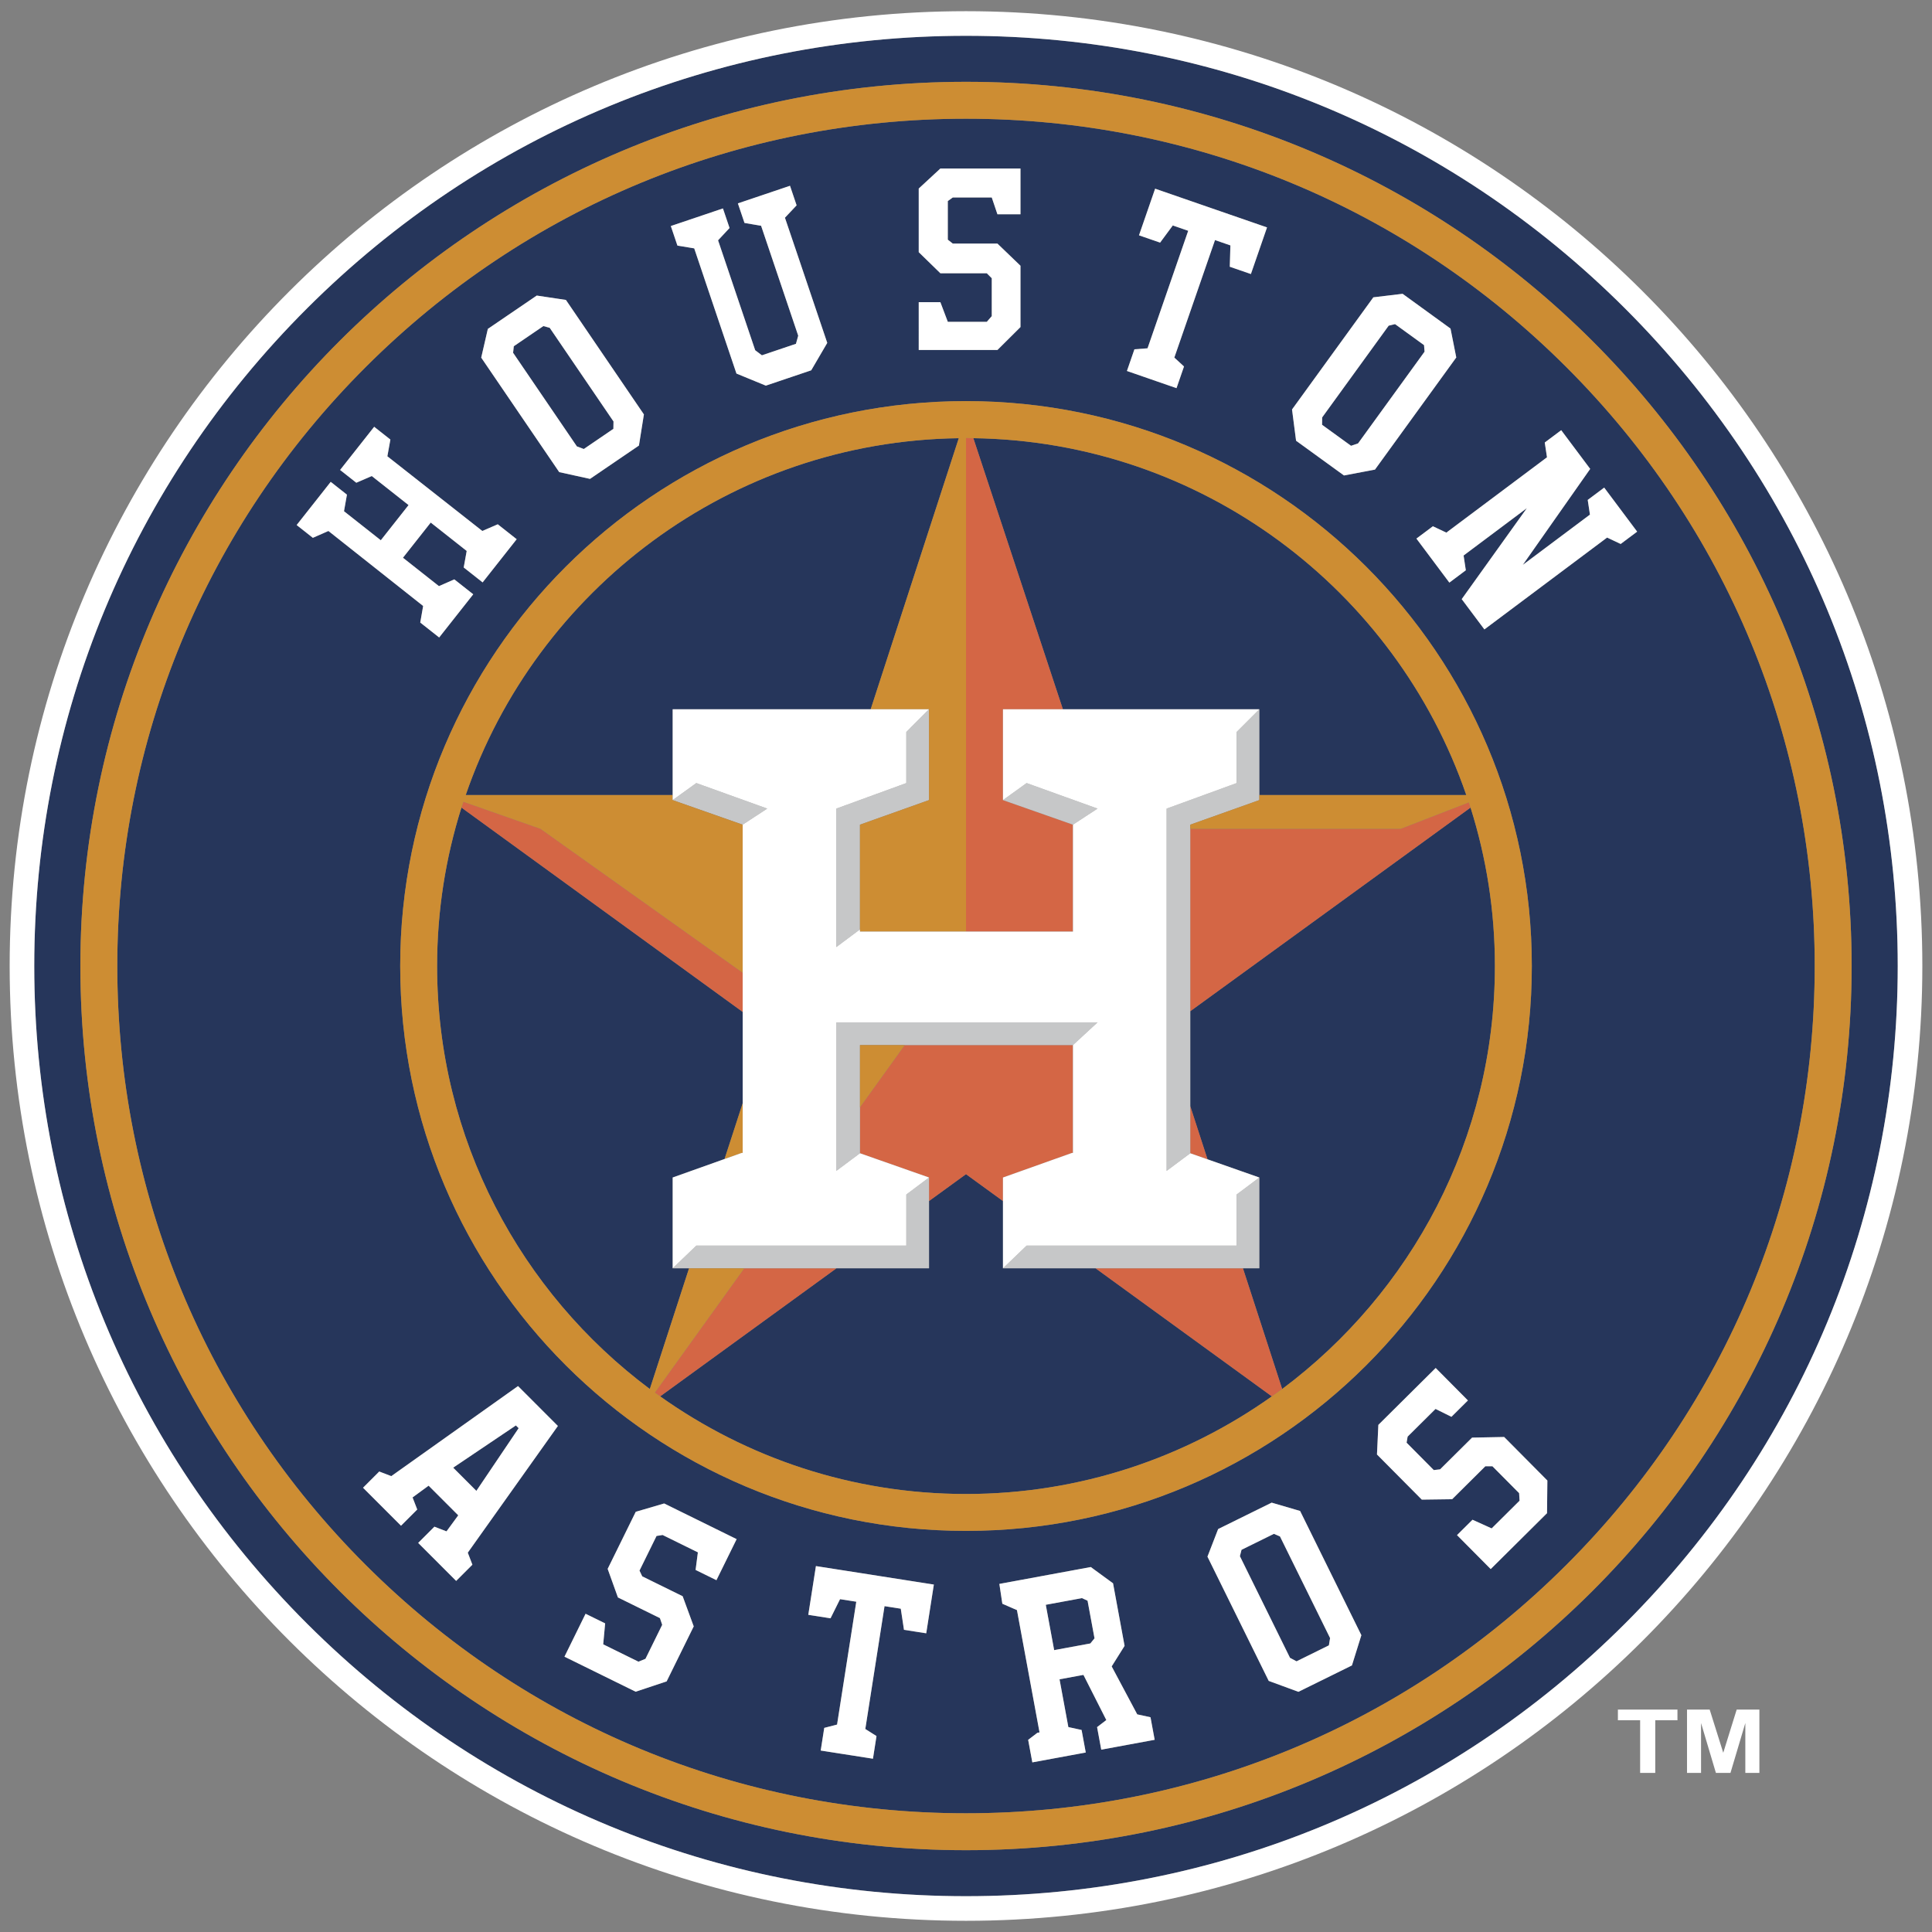 <?xml version="1.0" encoding="utf-8"?>
<!-- Generator: Adobe Illustrator 17.0.0, SVG Export Plug-In . SVG Version: 6.00 Build 0)  -->
<!DOCTYPE svg PUBLIC "-//W3C//DTD SVG 1.1//EN" "http://www.w3.org/Graphics/SVG/1.1/DTD/svg11.dtd">
<svg version="1.1" id="Layer_1" xmlns="http://www.w3.org/2000/svg" xmlns:xlink="http://www.w3.org/1999/xlink" x="0px" y="0px"
	 width="200px" height="200px" viewBox="0 0 200 200" style="enable-background:new 0 0 200 200;" xml:space="preserve">
<rect x="0" y="0" width="200" height="200" fill="#808080" stroke="none"/>
<path id="color5" style="fill:#26365B;" d="M113.414,131.294l18.247,13.258c-8.947,6.354-19.869,10.106-31.66,10.106
	s-22.715-3.753-31.661-10.106l18.248-13.258h9.584v-6.964l3.829-2.781l0.994,0.724l2.833,2.058v6.964H113.414z M131.874,158.782
	l-1.128,0.557l-1.096,0.54l-1.128,0.556l-0.169,0.661l5.186,10.52l0.675,0.365l1.128-0.557l1.096-0.54l1.128-0.557l0.122-0.757
	l-5.187-10.52L131.874,158.782z M112.006,165.436l-3.748,0.691l0.867,4.693l3.747-0.691l0.431-0.531l-0.72-3.894L112.006,165.436z
	 M69.636,73.423h20.498l9.118-28.062c-23.661,0.319-43.736,15.69-51.043,36.944h21.427V73.423z M69.636,131.294v-9.4l5.37-1.913
	l1.876-5.772v-9.455L47.769,83.601C46.133,88.78,45.248,94.289,45.248,100c0,17.898,8.663,33.814,22.022,43.791l4.061-12.497H69.636
	z M130.364,73.423v8.881h21.427c-7.305-21.25-27.373-36.62-51.03-36.944l9.269,28.062H130.364z M152.231,83.601l-29.015,21.08v9.831
	l1.786,5.498l5.361,1.884v9.4h-1.694l4.061,12.498c13.359-9.977,22.022-25.894,22.022-43.792
	C154.752,94.289,153.867,88.78,152.231,83.601z M60.436,46.481l1.03-0.702l1.001-0.682l1.031-0.703l0.012-0.765l-6.604-9.694
	l-0.655-0.18l-1.031,0.703l-1.001,0.682l-1.03,0.703l-0.073,0.676l6.604,9.693L60.436,46.481z M196.454,100
	c0,25.721-10.032,49.901-28.249,68.089c-18.218,18.188-42.44,28.205-68.204,28.205c-25.765,0-49.986-10.017-68.204-28.205
	C13.58,149.901,3.546,125.721,3.546,100s10.033-49.902,28.25-68.089C50.014,13.723,74.236,3.706,100,3.706
	c25.765,0,49.986,10.017,68.204,28.205C186.421,50.098,196.454,74.279,196.454,100z M191.679,100
	c0-50.551-41.047-91.531-91.679-91.531C49.368,8.469,8.322,49.449,8.322,100c0,50.552,41.046,91.531,91.679,91.531
	C150.632,191.531,191.679,150.552,191.679,100z M46.913,151.932l2.401,2.402l4.376-6.489l-0.285-0.285L46.913,151.932z M187.859,100
	c0,23.428-9.138,45.452-25.732,62.019c-16.595,16.568-38.659,25.692-62.127,25.692c-23.47,0-45.533-9.124-62.128-25.692
	C21.28,145.452,12.142,123.428,12.142,100c0-23.427,9.138-45.453,25.73-62.019C54.467,21.413,76.531,12.289,100,12.289
	c23.468,0,45.532,9.124,62.127,25.692C178.721,54.547,187.859,76.573,187.859,100z M133.749,42.389l0.418,3.236l1.902,1.379
	l1.157,0.839l1.901,1.378l3.207-0.607l8.417-11.609l-0.596-2.993l-1.902-1.379l-1.157-0.839l-1.901-1.379l-3.029,0.364
	L133.749,42.389z M116.66,38.403l2.081,0.721l0.97,0.336l2.082,0.72l0.775-2.243l-1.001-0.921l4.211-12.165l1.594,0.552
	l-0.064,2.209l2.185,0.755l1.67-4.826l-5.307-1.836l-0.97-0.336l-5.307-1.836l-1.67,4.826l2.185,0.756l1.313-1.777l1.596,0.552
	l-4.209,12.165l-1.358,0.104L116.66,38.403z M95.107,36.231h8.147l2.385-2.374v-6.349l-2.385-2.294H98.63l-0.514-0.406v-3.996
	l0.514-0.37h4.037l0.587,1.739h2.385v-4.737h-8.292l-2.24,2.073v6.585l2.24,2.183h4.807l0.514,0.518v3.921l-0.514,0.589h-4.037
	l-0.77-2.035h-2.24V36.231z M69.444,23.399l0.684,2.025l1.738,0.287l1.051,3.119l-0.002,0l3.323,9.841l3.041,1.25l2.001-0.676
	l0.696-0.235l2.002-0.676l1.659-2.838l-3.323-9.841h-0.001l-1.056-3.117l1.208-1.281l-0.684-2.025l-5.395,1.822l0.684,2.025
	l1.719,0.293l1.053,3.118l0.315,0.934l2.474,7.327l-0.235,0.84l-1.413,0.477l-0.696,0.235l-1.414,0.478l-0.696-0.525l-2.475-7.327
	l-0.314-0.933l-1.054-3.119l1.189-1.275l-0.685-2.025L69.444,23.399z M49.816,37.021l8.074,11.852l3.188,0.701l1.941-1.322
	l1.183-0.806l1.941-1.322l0.514-3.222l-8.073-11.852l-3.018-0.453l-1.941,1.323l-1.183,0.805l-1.94,1.323L49.816,37.021z
	 M33.999,54.967l9.805,7.764l-0.301,1.716l1.958,1.545l3.527-4.47l-1.958-1.545l-1.592,0.7l-3.724-2.939l1.116-1.416l0.641-0.811
	l1.116-1.415l3.725,2.939l-0.31,1.71l1.957,1.545l3.527-4.47l-1.957-1.545l-1.6,0.692l-9.83-7.731l0.314-1.733l-1.678-1.323
	l-3.527,4.47l1.678,1.323l1.599-0.693l3.809,3.006l-1.116,1.415l-0.641,0.811l-1.116,1.416l-3.81-3.005l0.303-1.717l-1.678-1.324
	l-3.527,4.47l1.677,1.324L33.999,54.967z M48.423,160.731l9.327-13.117l-1.756-1.757l-0.613-0.614l-1.757-1.757l-13.12,9.323
	l-1.245-0.478l-1.679,1.679l3.932,3.933l1.679-1.679l-0.483-1.252l1.661-1.215l1.228,1.227l0.613,0.614l1.227,1.227l-1.216,1.662
	l-1.252-0.484l-1.68,1.678l3.932,3.934l1.68-1.678L48.423,160.731z M76.256,159.331l-7.502-3.692l-2.94,0.862l-2.907,5.909
	l1.061,2.956l4.349,2.14l0.235,0.694l-1.731,3.519l-0.724,0.299l-3.652-1.797l0.201-2.169l-2.025-0.996l-2.186,4.442l7.37,3.627
	l3.206-1.067l2.804-5.696l-1.145-3.12l-4.184-2.059l-0.284-0.595l1.764-3.585l0.628-0.102l3.652,1.797l-0.237,1.821l2.157,1.061
	L76.256,159.331z M96.671,164.033l-5.593-0.876l-1.023-0.16l-5.592-0.874l-0.79,5.045l2.303,0.36l0.984-1.98l1.681,0.263
	l-1.989,12.718l-1.327,0.343l-0.367,2.345l2.194,0.344l1.023,0.159l2.192,0.344l0.367-2.346l-1.158-0.731l1.989-12.717l1.682,0.263
	l0.332,2.187l2.303,0.36L96.671,164.033z M119.531,180.104l-0.432-2.335l-1.373-0.299l-2.645-4.964l1.335-2.127l-1.194-6.477
	l-2.305-1.683l-9.463,1.747l0.308,2.052l1.513,0.66l2.337,12.659l-0.22,0.04l-0.957,0.73l0.432,2.334l5.531-1.021l-0.432-2.334
	l-1.37-0.299l-0.913-4.946l2.475-0.457l2.368,4.676l-0.957,0.729l0.432,2.335L119.531,180.104z M140.927,169.276l-6.342-12.862
	l-2.941-0.86l-2.124,1.047l-1.294,0.638l-2.124,1.048l-1.106,2.857l6.342,12.862l3.073,1.13l2.123-1.047l1.296-0.638l2.122-1.047
	L140.927,169.276z M158.573,100c0-32.296-26.225-58.478-58.572-58.478c-32.349,0-58.572,26.182-58.572,58.478
	c0,32.297,26.224,58.477,58.572,58.477C132.348,158.477,158.573,132.297,158.573,100z M160.183,153.264l-4.473-4.507l-3.322,0.066
	l-3.31,3.283l-0.655,0.077l-2.814-2.836l0.107-0.628l2.889-2.867l1.646,0.817l1.706-1.694l-3.337-3.361l-5.934,5.89l-0.143,3.063
	l4.64,4.674l3.141-0.042l3.439-3.413l0.732,0.002l2.763,2.784l0.046,0.782l-2.889,2.867l-1.983-0.896l-1.603,1.591l3.488,3.514
	l5.83-5.787L160.183,153.264z M167.772,56.312l1.705-1.275l-3.412-4.559l-1.705,1.276l0.23,1.52l-6.952,5.204l6.977-9.936
	l-2.999-4.007l-1.704,1.275l0.23,1.521l0.005,0.007l-10.422,7.8l-1.393-0.658l-1.705,1.276l0.817,1.091l1.776,2.374l0.817,1.092
	l1.704-1.276l-0.229-1.519l-0.006-0.008l6.557-4.908l-6.747,9.421l0.569,0.76l1.414,1.889l0.364,0.487l12.703-9.509L167.772,56.312z
	 M138.85,45.418l1.01,0.732l0.725-0.247l6.886-9.496l-0.054-0.678l-1.01-0.732l-0.981-0.711l-1.01-0.732l-0.66,0.161l-6.885,9.496
	l-0.01,0.765l1.01,0.732L138.85,45.418z"/>
<path id="color4" style="fill:#D46645;" d="M128.669,131.294l4.061,12.498c-0.351,0.261-0.713,0.506-1.069,0.76l-18.247-13.258
	H128.669z M67.794,144.164c0.181,0.132,0.363,0.258,0.545,0.388l18.248-13.258h-9.541L67.794,144.164z M123.216,114.512v4.871
	l1.786,0.627L123.216,114.512z M89.024,114.633v4.75l7.147,2.511v2.437l3.829-2.781l0.994,0.724l2.833,2.058v-2.437l7.149-2.546
	h0.097v-11.162H93.659L89.024,114.633z M152.049,83.067l-7.05,2.734h-21.783v18.879l29.015-21.08
	C152.175,83.421,152.108,83.246,152.049,83.067z M103.828,73.423h6.201l-9.269-28.062c-0.254-0.003-0.505-0.019-0.76-0.019v51.093
	h11.073V85.37l-7.246-2.545V73.423z M76.882,100.699L55.95,85.801l-7.978-2.799c-0.065,0.201-0.14,0.397-0.203,0.599l29.113,21.152
	V100.699z"/>
<path id="color3" style="fill:#C6C7C8;" d="M128.013,123.656l2.351-1.763v9.4h-1.694h-15.256h-9.586l2.448-2.35h3.902h17.727h0.108
	V123.656z M128.013,75.774v5.288l-3.405,1.243l-3.84,1.4v2.096v20.659v0.518v14.23l2.448-1.825v-4.871v-9.831V85.801V85.37
	l7.148-2.545v-0.52v-8.881L128.013,75.774z M113.459,83.81l0.161-0.104l-0.222-0.079l-7.123-2.564l-2.448,1.763l7.246,2.545
	L113.459,83.81z M79.427,83.705l-3.891-1.4l-3.453-1.243l-1.726,1.243l-0.722,0.52l7.246,2.545L79.427,83.705z M89.024,85.37
	l7.147-2.545v-9.401l-2.35,2.351v5.288l-7.245,2.644v14.334l2.447-1.826V85.37z M93.822,126.038v2.905h-4H78.736h-6.642h-0.011
	l-2.447,2.35h1.694h5.716h9.541h9.584v-6.964v-2.437l-2.35,1.763V126.038z M89.024,114.633v-6.447h4.635h17.415l2.547-2.352H95.348
	h-8.771v12.203v3.171l2.447-1.825V114.633z"/>
<path id="color2" style="fill:#CD8D33;" d="M75.006,119.98l1.876-5.772v5.14h-0.099L75.006,119.98z M89.024,114.633l4.635-6.447
	h-4.635V114.633z M158.573,100c0,32.297-26.225,58.477-58.572,58.477c-32.349,0-58.572-26.181-58.572-58.477
	c0-32.296,26.224-58.478,58.572-58.478C132.348,41.522,158.573,67.704,158.573,100z M123.216,85.801V85.37l7.148-2.545v-0.52h21.427
	c-7.305-21.25-27.373-36.62-51.03-36.944c-0.254-0.003-0.505-0.019-0.76-0.019v51.093H89.024v-0.222V85.37l7.147-2.545v-9.401
	h-6.037l9.118-28.062c-23.661,0.319-43.736,15.69-51.043,36.944h21.427v0.52l7.246,2.545v15.329L55.95,85.801l-7.978-2.799
	c-0.065,0.201-0.14,0.397-0.203,0.599C46.133,88.78,45.248,94.289,45.248,100c0,17.898,8.663,33.814,22.022,43.791l4.061-12.497
	h5.716l-9.252,12.87c0.181,0.132,0.363,0.258,0.545,0.388c8.946,6.354,19.87,10.106,31.661,10.106s22.713-3.753,31.66-10.106
	c0.356-0.254,0.719-0.499,1.069-0.76c13.359-9.977,22.022-25.894,22.022-43.792c0-5.711-0.886-11.22-2.521-16.399
	c-0.056-0.18-0.123-0.355-0.182-0.534l-7.05,2.734H123.216z M191.679,100c0,50.552-41.047,91.531-91.679,91.531
	c-50.633,0-91.679-40.979-91.679-91.531C8.322,49.449,49.368,8.469,100,8.469C150.632,8.469,191.679,49.449,191.679,100z
	 M187.859,100c0-23.427-9.138-45.453-25.732-62.019C145.533,21.413,123.468,12.289,100,12.289c-23.47,0-45.533,9.124-62.128,25.692
	C21.28,54.547,12.142,76.573,12.142,100c0,23.428,9.138,45.452,25.73,62.019c16.595,16.568,38.658,25.692,62.128,25.692
	c23.468,0,45.532-9.124,62.127-25.692C178.721,145.452,187.859,123.428,187.859,100z"/>
<path id="color1" style="fill:#FFFFFF;" d="M199,100c0-54.588-44.324-98.841-99-98.841C45.324,1.159,1,45.412,1,100
	c0,54.588,44.323,98.841,99,98.841C154.676,198.841,199,154.588,199,100z M100,196.294c-25.765,0-49.986-10.017-68.204-28.205
	C13.58,149.901,3.546,125.721,3.546,100s10.033-49.902,28.25-68.089C50.014,13.723,74.236,3.706,100,3.706
	c25.765,0,49.986,10.017,68.204,28.205c18.217,18.187,28.249,42.368,28.249,68.089s-10.032,49.901-28.249,68.089
	C149.987,186.277,125.764,196.294,100,196.294z M113.621,105.834H95.348h-8.771v12.203v3.171l2.447-1.825l7.147,2.511l-2.35,1.763
	v2.382v2.905h-4H78.736h-6.642h-0.011l-2.447,2.35v-9.4l5.37-1.913l1.777-0.633h0.099v-5.14v-9.455v-4.054V85.37l2.545-1.665
	l-3.891-1.4l-3.453-1.243l-1.726,1.243l-0.722,0.52v-0.52v-8.881h20.498h6.037l-2.35,2.351v5.288l-7.245,2.644v14.334l2.447-1.826
	v0.222H100h11.073V85.37l2.386-1.56l0.161-0.104l-0.222-0.079l-7.123-2.564l-2.448,1.763v-9.401h6.201h20.335l-2.351,2.351v5.288
	l-3.405,1.243l-3.84,1.4v2.096v20.659v0.518v14.23l2.448-1.825l1.786,0.627l5.361,1.884l-2.351,1.763v5.287h-0.108h-17.727h-3.902
	l-2.448,2.35v-6.964v-2.437l7.149-2.546h0.097v-11.162L113.621,105.834z M167.484,176.974h6.166v1.108h-2.298v5.446h-1.566v-5.446
	h-2.302V176.974z M179.782,176.974h2.35v6.555h-1.456v-5.16l-1.538,5.16h-1.508l-1.537-5.16v5.16h-1.454v-6.555h2.346l1.406,4.47
	L179.782,176.974z M55.995,145.857l-0.613-0.614l-1.757-1.757l-13.12,9.323l-1.245-0.478l-1.679,1.679l3.932,3.933l1.679-1.679
	l-0.483-1.252l1.661-1.215l1.228,1.227l0.613,0.614l1.227,1.227l-1.216,1.662l-1.252-0.484l-1.68,1.678l3.932,3.934l1.68-1.678
	l-0.477-1.245l9.327-13.117L55.995,145.857z M49.314,154.334l-2.401-2.402l6.492-4.372l0.285,0.285L49.314,154.334z M68.754,155.639
	l7.502,3.692l-2.092,4.249l-2.157-1.061l0.237-1.821l-3.652-1.797l-0.628,0.102l-1.764,3.585l0.284,0.595l4.184,2.059l1.145,3.12
	l-2.804,5.696l-3.206,1.067l-7.37-3.627l2.186-4.442l2.025,0.996l-0.201,2.169l3.652,1.797l0.724-0.299l1.731-3.519l-0.235-0.694
	l-4.349-2.14l-1.061-2.956l2.907-5.909L68.754,155.639z M155.71,148.757l4.473,4.507l-0.035,3.378l-5.83,5.787l-3.488-3.514
	l1.603-1.591l1.983,0.896l2.889-2.867l-0.046-0.782l-2.763-2.784l-0.732-0.002l-3.439,3.413l-3.141,0.042l-4.64-4.674l0.143-3.063
	l5.934-5.89l3.337,3.361l-1.706,1.694l-1.646-0.817l-2.889,2.867l-0.107,0.628l2.814,2.836l0.655-0.077l3.31-3.283L155.71,148.757z
	 M91.079,163.157l5.593,0.876l-0.789,5.045l-2.303-0.36l-0.332-2.187l-1.682-0.263l-1.989,12.717l1.158,0.731l-0.367,2.346
	l-2.192-0.344l-1.023-0.159l-2.194-0.344l0.367-2.345l1.327-0.343l1.989-12.718l-1.681-0.263l-0.984,1.98l-2.303-0.36l0.79-5.045
	l5.592,0.874L91.079,163.157z M117.726,177.47l-2.645-4.964l1.335-2.127l-1.194-6.477l-2.305-1.683l-9.463,1.747l0.308,2.052
	l1.513,0.66l2.337,12.659l-0.22,0.04l-0.957,0.73l0.432,2.334l5.531-1.021l-0.432-2.334l-1.37-0.299l-0.913-4.946l2.475-0.457
	l2.368,4.676l-0.957,0.729l0.432,2.335l5.53-1.021l-0.432-2.335L117.726,177.47z M112.873,170.13l-3.747,0.691l-0.867-4.693
	l3.748-0.691l0.577,0.269l0.72,3.894L112.873,170.13z M131.644,155.554l-2.124,1.047l-1.294,0.638l-2.124,1.048l-1.106,2.857
	l6.342,12.862l3.073,1.13l2.123-1.047l1.296-0.638l2.122-1.047l0.976-3.128l-6.342-12.862L131.644,155.554z M137.567,170.327
	l-1.128,0.557l-1.096,0.54l-1.128,0.557l-0.675-0.365l-5.186-10.52l0.169-0.661l1.128-0.556l1.096-0.54l1.128-0.557l0.628,0.269
	l5.187,10.52L137.567,170.327z M103.254,36.231h-8.147V31.28h2.24l0.77,2.035h4.037l0.514-0.589v-3.921l-0.514-0.518h-4.807
	l-2.24-2.183v-6.585l2.24-2.073h8.292v4.737h-2.385l-0.587-1.739H98.63l-0.514,0.37v3.996l0.514,0.406h4.624l2.385,2.294v6.349
	L103.254,36.231z M118.741,39.124l-2.081-0.721l0.775-2.243l1.358-0.104l4.209-12.165l-1.596-0.552l-1.313,1.777l-2.185-0.756
	l1.67-4.826l5.307,1.836l0.97,0.336l5.307,1.836l-1.67,4.826l-2.185-0.755l0.064-2.209l-1.594-0.552l-4.211,12.165l1.001,0.921
	l-0.775,2.243l-2.082-0.72L118.741,39.124z M150.157,34.012l-1.902-1.379l-1.157-0.839l-1.901-1.379l-3.029,0.364l-8.417,11.609
	l0.418,3.236l1.902,1.379l1.157,0.839l1.901,1.378l3.207-0.607l8.417-11.609L150.157,34.012z M140.585,45.902l-0.725,0.247
	l-1.01-0.732l-0.98-0.711l-1.01-0.732l0.01-0.765l6.885-9.496l0.66-0.161l1.01,0.732l0.981,0.711l1.01,0.732l0.054,0.678
	L140.585,45.902z M63.018,48.251l1.183-0.806l1.941-1.322l0.514-3.222l-8.073-11.852l-3.018-0.453l-1.941,1.323l-1.183,0.805
	l-1.94,1.323l-0.685,2.974l8.074,11.852l3.188,0.701L63.018,48.251z M59.719,46.212l-6.604-9.693l0.073-0.676l1.03-0.703
	l1.001-0.682l1.031-0.703l0.655,0.18l6.604,9.694l-0.012,0.765l-1.031,0.703l-1.001,0.682l-1.03,0.702L59.719,46.212z
	 M43.803,62.731l-9.805-7.764l-1.612,0.709l-1.677-1.324l3.527-4.47l1.678,1.324l-0.303,1.717l3.81,3.005l1.116-1.416l0.641-0.811
	l1.116-1.415l-3.809-3.006l-1.599,0.693l-1.678-1.323l3.527-4.47l1.678,1.323L40.1,47.235l9.83,7.731l1.6-0.692l1.957,1.545
	l-3.527,4.47l-1.957-1.545l0.31-1.71l-3.725-2.939l-1.116,1.415l-0.641,0.811l-1.116,1.416l3.724,2.939l1.592-0.7l1.958,1.545
	l-3.527,4.47l-1.958-1.545L43.803,62.731z M70.127,25.424l-0.684-2.025l5.395-1.822l0.685,2.025l-1.189,1.275l1.054,3.119
	l0.314,0.933l2.475,7.327l0.696,0.525l1.414-0.478l0.696-0.235l1.413-0.477l0.235-0.84l-2.474-7.327l-0.315-0.934l-1.053-3.118
	l-1.719-0.293l-0.684-2.025l5.395-1.822l0.684,2.025l-1.208,1.281l1.056,3.117h0.001l3.323,9.841l-1.659,2.838l-2.002,0.676
	l-0.696,0.235l-2.001,0.676l-3.041-1.25l-3.323-9.841l0.002,0l-1.051-3.119L70.127,25.424z M169.477,55.036l-1.705,1.275
	l-1.405-0.663l-12.703,9.509l-0.364-0.487l-1.414-1.889l-0.569-0.76l6.747-9.421l-6.557,4.908l0.006,0.008l0.229,1.519l-1.704,1.276
	l-0.817-1.092l-1.776-2.374l-0.817-1.091l1.705-1.276l1.393,0.658l10.422-7.8l-0.005-0.007l-0.23-1.521l1.704-1.275l2.999,4.007
	l-6.977,9.936l6.952-5.204l-0.23-1.52l1.705-1.276L169.477,55.036z"/>
</svg>
